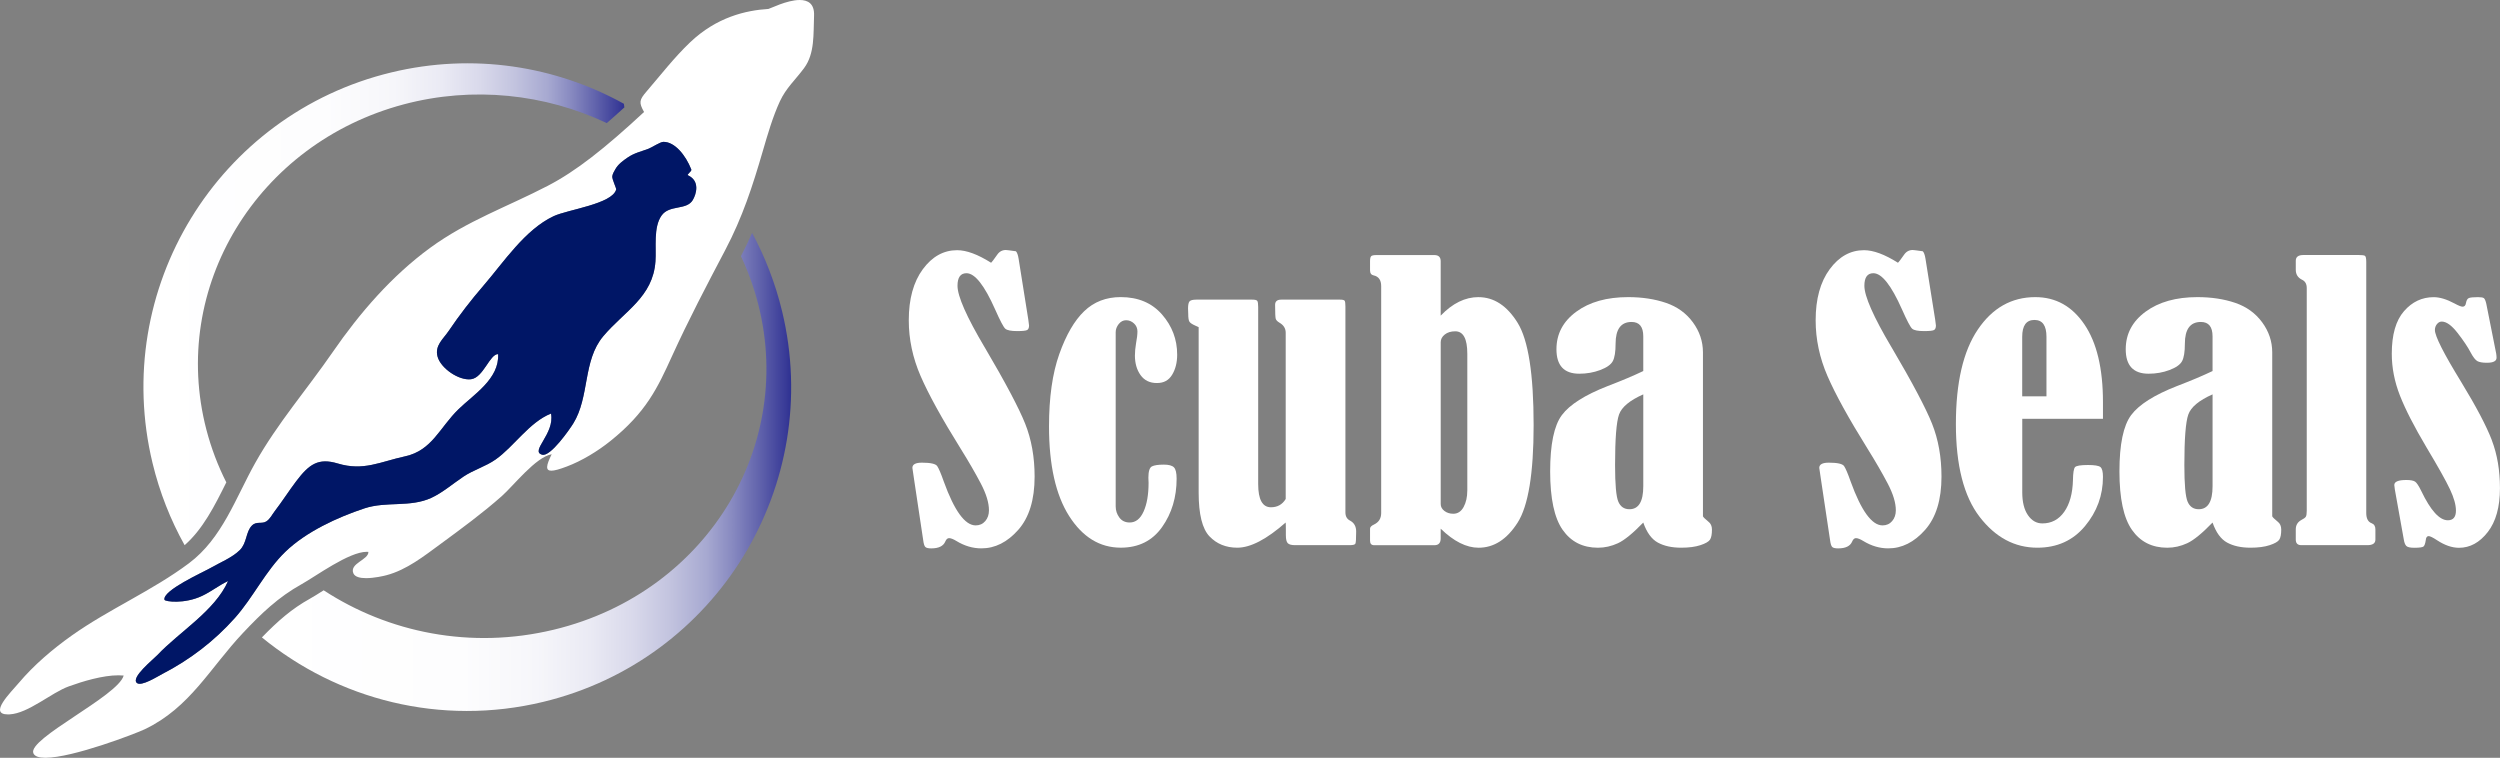 <?xml version="1.0" encoding="UTF-8"?>
<svg id="Layer_2" data-name="Layer 2" xmlns="http://www.w3.org/2000/svg" xmlns:xlink="http://www.w3.org/1999/xlink" viewBox="0 0 1045.79 317">
  <rect x="0" y="0" width="1045.79" height="317" fill="#808080" stroke="none"/>
  <defs>
    <style>
      .cls-1 {
        fill: url(#linear-gradient-2);
      }

      .cls-2 {
        fill: #fff;
      }

      .cls-3 {
        fill: none;
      }

      .cls-4 {
        fill: #001666;
      }

      .cls-5 {
        fill: url(#linear-gradient);
      }
    </style>
    <linearGradient id="linear-gradient" x1="109.55" y1="197.43" x2="330.94" y2="197.43" gradientUnits="userSpaceOnUse">
      <stop offset="0" stop-color="#fff"/>
      <stop offset=".38" stop-color="#fdfdfe"/>
      <stop offset=".52" stop-color="#f6f6fa"/>
      <stop offset=".62" stop-color="#eaeaf4"/>
      <stop offset=".7" stop-color="#d9d9eb"/>
      <stop offset=".77" stop-color="#c3c4df"/>
      <stop offset=".84" stop-color="#a7a9d1"/>
      <stop offset=".89" stop-color="#8789c0"/>
      <stop offset=".94" stop-color="#6163ac"/>
      <stop offset=".99" stop-color="#383a97"/>
      <stop offset="1" stop-color="#2e3192"/>
    </linearGradient>
    <linearGradient id="linear-gradient-2" x1="60" y1="127.27" x2="261.18" y2="127.27" gradientUnits="userSpaceOnUse">
      <stop offset="0" stop-color="#fff"/>
      <stop offset=".38" stop-color="#fdfdfe"/>
      <stop offset=".52" stop-color="#f6f6fa"/>
      <stop offset=".62" stop-color="#eaeaf4"/>
      <stop offset=".7" stop-color="#d9d9eb"/>
      <stop offset=".77" stop-color="#c3c4df"/>
      <stop offset=".84" stop-color="#a7a9d1"/>
      <stop offset=".89" stop-color="#8789c0"/>
      <stop offset=".94" stop-color="#6163ac"/>
      <stop offset=".99" stop-color="#383a97"/>
      <stop offset="1" stop-color="#2e3192"/>
    </linearGradient>
  </defs>
  <g id="Layer_1-2" data-name="Layer 1">
    <g>
      <path class="cls-3" d="M677.25,173.42c-1.1,3.13-1.65,10.17-1.65,21.13,0,8.06.45,13.15,1.35,15.28.9,2.13,2.46,3.19,4.66,3.19,3.86,0,5.79-3.2,5.79-9.61v-38.44c-5.67,2.5-9.05,5.32-10.15,8.45Z"/>
      <path class="cls-3" d="M915.4,173.42c-1.1,3.13-1.65,10.17-1.65,21.13,0,8.06.45,13.15,1.35,15.28.9,2.13,2.46,3.19,4.66,3.19,3.86,0,5.79-3.2,5.79-9.61v-38.44c-5.67,2.5-9.05,5.32-10.15,8.45Z"/>
      <path class="cls-3" d="M851.03,133.84c-3.41,0-5.11,2.36-5.11,7.07v24.89h10.15v-24.89c0-4.71-1.68-7.07-5.04-7.07Z"/>
      <path class="cls-3" d="M608.75,138.58c-1.8,0-3.27.45-4.4,1.35s-1.69,1.98-1.69,3.23v67.68c0,1.13.51,2.09,1.54,2.88,1.03.79,2.27,1.18,3.72,1.18,1.85,0,3.3-.94,4.32-2.82,1.03-1.88,1.54-4.17,1.54-6.88v-57.24c0-6.26-1.68-9.39-5.04-9.39Z"/>
      <path class="cls-2" d="M334.53,0c-5.4,0-12.55,3.71-13.09,3.74-9.43.59-21.66,3.39-32.8,14.01-6.63,6.33-12.25,13.61-18.21,20.55-2.98,3.47-3.27,4.56-1.01,8.55-16.46,15.28-28.47,24.75-40.26,30.87-16.98,8.82-33.7,14.6-49.23,25.96-16.05,11.73-29.47,27.24-40.78,43.64-10.71,15.53-23.11,29.78-32.37,46.3-8.23,14.67-13.79,31.55-27.74,42-15.3,11.46-33.4,19.16-49.02,30.23-7.98,5.66-15.87,12.37-22.19,19.86-3.38,4-12.79,13.14-4.49,13.14.21,0,.44,0,.68-.02,7.81-.4,17.34-9.01,24.74-11.7,5.89-2.14,14.21-4.64,20.8-4.64.75,0,1.48.03,2.18.1,0,.03-.02.06-.03.09-2.47,8.53-40.2,26.32-37.76,32.4.54,1.35,2.39,1.91,5.06,1.91,11.38,0,37.69-10.09,41.52-11.92,18.98-9.06,27.27-25.62,41.2-40.39,7.65-8.11,14.66-14.87,24.47-20.33,5.97-3.32,19.76-13.52,27.22-13.52.24,0,.47.01.69.03.11,3.34-8,4.78-6.3,8.94.64,1.56,2.84,2.05,5.34,2.05,3.37,0,7.26-.89,8.53-1.23,8.49-2.26,15.73-8.02,22.71-13.14,8.74-6.42,17.38-12.75,25.51-19.94,4.96-4.39,14.2-16.35,20.88-17.52-2.36,4.75-2.64,6.88-.15,6.88,1.33,0,3.44-.6,6.43-1.73,6.35-2.38,12.97-6.43,18.25-10.66,15.06-12.06,19.81-22.37,25.79-35.5,6.92-15.19,14.49-29.61,22.27-44.39,7.26-13.8,11.42-26.65,15.73-41.45,1.99-6.84,4.16-14.33,7.14-20.78,2.58-5.6,6.55-9.05,10.15-13.94,4.49-6.09,3.83-14.22,4.14-21.9.21-5.02-2.54-6.55-6.01-6.55ZM289.79,83.68c-2.61,4.4-9.79,1.87-13.06,6.48-3.49,4.92-2.14,13.37-2.55,19.16-1.06,15.02-12.99,20.81-21.85,31.35-8.6,10.22-5.61,25.32-12.54,36.49-1.53,2.47-9.52,13.99-12.98,13.06-5.3-1.42,5.32-8.67,3.68-17.22-9.1,3.62-15.46,13.78-23.17,19.21-4.16,2.93-9.24,4.35-13.5,7.2-4.24,2.85-8.81,6.76-13.44,8.88-8.91,4.07-18.74,1.33-27.92,4.37-11.32,3.75-24.44,9.79-33.1,18.16-8.29,8.01-13.41,19.04-21.09,27.66-8.61,9.67-18.9,17.55-30.43,23.48-1.81.93-8.71,5.33-10.58,3.75-2.69-2.28,6.79-9.8,8.58-11.69,9.15-9.71,24.08-18.5,29.55-30.95-3.98,1.86-6.73,4.24-10.83,6.19-7.46,3.54-15.56,2.41-15.76,1.65-1-3.85,15.99-11.44,19.23-13.3,3.86-2.22,9.07-4.32,12.28-7.49,3.04-3.01,2.44-7.64,5.08-10.28,1.93-1.93,4.18-.46,6.11-1.79,1.51-1.04,2.31-2.76,3.39-4.18,3.13-4.09,5.9-8.45,9-12.55,5.43-7.18,9.29-9.87,17.39-7.43,10.8,3.25,17.68-.72,28.22-3.01,11.23-2.44,14.4-12.02,22.32-19.72,6.33-6.15,17.11-12.68,16.54-23.03-3.55-.02-6.13,9.82-11.3,10.51-5.08.68-12.8-4.61-14.06-9.55-1.17-4.59,2.38-7.23,4.69-10.66,4.47-6.62,9.33-12.9,14.61-19.02,8.42-9.76,17.28-23.33,29.27-28.97,5.91-2.78,24.54-5.09,26.17-11.15.15-.56-1.8-4.33-1.62-5.59.14-1.02.83-2.13,1.33-3,1.17-2.04,3.22-3.52,5.14-4.83,2.84-1.94,5.64-2.48,8.75-3.67,1.42-.55,4.83-2.83,6.15-2.85,4.71-.05,9.29,5.49,11.68,11.56.31.79-2.11,2.09-1.36,2.45,5.06,2.4,3.44,7.83,1.96,10.33Z"/>
      <path class="cls-5" d="M314.6,97.45c-1.4,3.19-2.94,6.42-4.65,9.7,2.16,4.6,4.04,9.4,5.6,14.39,19.3,61.81-18.4,126.07-83.84,141.86-34.79,8.4-69.29,1.19-96.32-16.47-.02.02-.05.03-.07.05-2.21,1.4-4.12,2.61-5.71,3.49-7.53,4.19-13.31,9.23-20.05,16.17,31.7,25.98,74.77,37.32,117.69,26.96,72.72-17.54,117.44-90.71,99.9-163.43-2.82-11.68-7.08-22.63-12.53-32.73Z"/>
      <path class="cls-1" d="M77.23,228.06c7.69-6.79,12.46-16.27,17.44-26.28-3.51-6.95-6.32-14.32-8.33-22.03-15.51-59.55,21.27-119.79,82.53-136.09,29.03-7.72,59.2-4.35,84.95,7.83,2.33-2.03,4.78-4.2,7.36-6.56-.11-.52-.17-1.03-.2-1.52-28.61-15.82-62.99-21.39-97.27-13.12C90.99,47.83,46.27,121,63.81,193.71c2.97,12.31,7.54,23.81,13.42,34.35Z"/>
      <path class="cls-4" d="M287.83,73.35c-.75-.36,1.67-1.65,1.36-2.45-2.39-6.08-6.97-11.62-11.68-11.56-1.32.01-4.73,2.3-6.15,2.85-3.11,1.2-5.9,1.73-8.75,3.67-1.92,1.31-3.97,2.79-5.14,4.83-.5.87-1.18,1.99-1.33,3-.18,1.26,1.77,5.03,1.62,5.59-1.63,6.06-20.26,8.37-26.17,11.15-11.99,5.64-20.85,19.21-29.27,28.97-5.28,6.12-10.14,12.4-14.61,19.02-2.32,3.43-5.86,6.07-4.69,10.66,1.26,4.94,8.98,10.23,14.06,9.55,5.17-.69,7.75-10.53,11.3-10.51.57,10.35-10.21,16.88-16.54,23.03-7.92,7.7-11.09,17.27-22.32,19.72-10.55,2.3-17.43,6.27-28.22,3.01-8.1-2.44-11.96.25-17.39,7.43-3.1,4.11-5.87,8.47-9,12.55-1.09,1.42-1.88,3.14-3.39,4.18-1.94,1.33-4.18-.15-6.11,1.79-2.64,2.64-2.04,7.27-5.08,10.28-3.21,3.17-8.42,5.27-12.28,7.49-3.24,1.86-20.23,9.45-19.23,13.3.2.76,8.3,1.89,15.76-1.65,4.1-1.95,6.86-4.33,10.83-6.19-5.47,12.45-20.4,21.24-29.55,30.95-1.78,1.89-11.26,9.41-8.58,11.69,1.87,1.59,8.77-2.82,10.58-3.75,11.53-5.93,21.82-13.8,30.43-23.48,7.67-8.62,12.79-19.65,21.09-27.66,8.66-8.37,21.78-14.41,33.1-18.16,9.18-3.04,19.01-.3,27.92-4.37,4.62-2.11,9.19-6.03,13.44-8.88,4.26-2.86,9.34-4.27,13.5-7.2,7.71-5.43,14.07-15.59,23.17-19.21,1.64,8.56-8.98,15.8-3.68,17.22,3.46.93,11.45-10.59,12.98-13.06,6.92-11.17,3.94-26.27,12.54-36.49,8.87-10.54,20.8-16.33,21.85-31.35.41-5.79-.94-14.24,2.55-19.16,3.28-4.62,10.46-2.09,13.06-6.48,1.48-2.49,3.1-7.93-1.96-10.33Z"/>
      <path class="cls-2" d="M411.89,145.27c-7.57-12.78-11.35-21.36-11.35-25.72,0-3.51,1.25-5.26,3.76-5.26,3.51,0,7.49,5.04,11.96,15.11,2.11,4.76,3.53,7.47,4.29,8.12s2.41.98,4.96.98c2.26,0,3.65-.15,4.17-.45s.79-.93.79-1.88c0-.25-.1-1.05-.3-2.41l-4.06-25.49c-.25-1.6-.63-2.66-1.13-3.16-2.46-.35-3.86-.53-4.21-.53-1.5,0-2.71.65-3.61,1.96-1.4,2-2.26,3.13-2.56,3.38-5.56-3.51-10.3-5.26-14.21-5.26-5.67,0-10.45,2.66-14.36,7.97-3.91,5.31-5.87,12.43-5.87,21.36,0,7.92,1.64,15.68,4.93,23.27,3.28,7.59,8.88,17.76,16.81,30.49,3.31,5.31,6.1,10.14,8.38,14.48,2.28,4.34,3.42,8.08,3.42,11.24,0,1.8-.51,3.31-1.54,4.51-1.03,1.2-2.37,1.8-4.02,1.8-4.46,0-8.9-6.09-13.31-18.27-1.2-3.41-2.13-5.59-2.78-6.54-.65-.95-2.78-1.43-6.39-1.43-2.66,0-3.99.73-3.99,2.18,0,.2.25,1.91.75,5.11l3.76,25.04c.2,1.61.51,2.59.94,2.97.43.38,1.24.56,2.44.56,3.11,0,5.06-.95,5.87-2.86.4-.95.93-1.43,1.58-1.43.75,0,1.78.4,3.08,1.2,3.36,2.05,6.84,3.08,10.45,3.08,5.71,0,10.85-2.58,15.42-7.75,4.56-5.16,6.84-12.58,6.84-22.26,0-8.17-1.32-15.55-3.95-22.14s-8.28-17.26-16.96-32Z"/>
      <path class="cls-2" d="M474.75,148.65c0,3.31.79,6.07,2.37,8.27s3.85,3.31,6.81,3.31,4.99-1.15,6.39-3.46c1.4-2.31,2.11-5.11,2.11-8.42,0-6.37-2.12-11.97-6.35-16.81-4.24-4.84-9.99-7.26-17.26-7.26-6.12,0-11.22,1.98-15.3,5.91-4.09,3.93-7.56,9.91-10.41,17.95-2.86,8.04-4.29,18.12-4.29,30.24,0,16.18,2.81,28.68,8.42,37.49,5.61,8.81,12.81,13.22,21.58,13.23,7.47,0,13.23-2.87,17.29-8.61,4.06-5.74,6.09-12.49,6.09-20.26,0-2.41-.38-3.99-1.13-4.74s-2.16-1.13-4.21-1.13c-2.36,0-4.02.25-5,.75s-1.47,2.08-1.47,4.74l.08,2.11c0,4.91-.69,8.91-2.07,11.99-1.38,3.08-3.32,4.62-5.83,4.62-1.85,0-3.3-.69-4.32-2.07-1.03-1.38-1.54-2.94-1.54-4.7v-72.8c0-1.25.43-2.4,1.28-3.46.85-1.05,1.88-1.58,3.08-1.58s2.36.45,3.31,1.35c.95.9,1.43,2.01,1.43,3.31s-.2,2.96-.6,5.11c-.3,1.86-.45,3.48-.45,4.89Z"/>
      <path class="cls-2" d="M564.84,217.83c-1.35-.65-2.03-1.8-2.03-3.46v-86.17c0-1.3-.11-2.11-.34-2.41s-.86-.45-1.92-.45h-24.59c-1.7,0-2.56.73-2.56,2.18,0,3.31.09,5.25.26,5.83.18.58.69,1.12,1.54,1.62,1.75,1,2.63,2.41,2.63,4.21v69.56c-1.4,2.31-3.46,3.46-6.17,3.46-3.56,0-5.34-3.23-5.34-9.7v-74.07c0-1.35-.13-2.21-.38-2.56-.25-.35-.95-.53-2.11-.53h-23.39c-1.45,0-2.39.24-2.82.71-.43.48-.64,1.47-.64,2.97.05.6.08,1.35.08,2.26,0,1.65.16,2.74.49,3.27.33.53,1.12,1.06,2.37,1.62.35.15.85.38,1.5.68v69.25c0,9.02,1.51,15.11,4.53,18.27,3.02,3.16,6.9,4.74,11.64,4.74,5.51,0,12.26-3.51,20.23-10.53.05.25.08,1.38.08,3.38v1.88c0,1.75.27,2.9.83,3.42.55.53,1.55.79,3.01.79h22.86c1.35,0,2.14-.2,2.37-.6s.34-2.11.34-5.11c0-2.11-.83-3.61-2.48-4.51Z"/>
      <path class="cls-2" d="M618.45,124.29c-5.56,0-10.83,2.58-15.79,7.75v-22.78c0-1.7-.88-2.56-2.63-2.56h-24.29c-1.15,0-1.88.16-2.18.49s-.45,1.01-.45,2.07v3.83c0,1.2.5,1.91,1.5,2.11,2.11.45,3.16,1.96,3.16,4.51v94.9c0,2.26-1,3.86-3.01,4.81-1.1.5-1.65,1.08-1.65,1.73v5.04c0,1.25.58,1.88,1.73,1.88h25.19c1.75,0,2.63-.95,2.63-2.86v-4.06c5.46,5.31,10.75,7.97,15.87,7.97,6.4,0,11.83-3.49,16.3-10.48,4.47-6.99,6.71-20.58,6.71-40.77,0-21.34-2.22-35.6-6.67-42.79-4.44-7.19-9.92-10.78-16.42-10.78ZM613.79,205.21c0,2.71-.51,5-1.54,6.88-1.03,1.88-2.47,2.82-4.32,2.82-1.45,0-2.7-.39-3.72-1.18-1.03-.79-1.54-1.75-1.54-2.88v-67.68c0-1.25.56-2.33,1.69-3.23s2.59-1.35,4.4-1.35c3.36,0,5.04,3.13,5.04,9.39v57.24Z"/>
      <path class="cls-2" d="M714.63,218.21c-1.4-1.15-2.16-1.9-2.26-2.25v-68.6c-.01-4.56-1.42-8.74-4.22-12.55s-6.55-6.51-11.23-8.11c-4.69-1.6-9.96-2.41-15.83-2.41-8.92,0-16.16,2.03-21.69,6.09-5.54,4.06-8.31,9.3-8.31,15.72,0,6.82,3.18,10.23,9.55,10.23,3.11,0,6.03-.51,8.76-1.54,2.73-1.03,4.49-2.27,5.26-3.72.78-1.45,1.17-3.88,1.17-7.29,0-6.06,2.23-9.1,6.69-9.1,3.26,0,4.89,2,4.89,6.02v14.51c-3.96,1.9-8.95,4.01-14.96,6.31-9.47,3.71-15.84,7.75-19.1,12.13-3.26,4.38-4.89,12.23-4.89,23.55,0,11.32,1.74,19.47,5.23,24.45,3.49,4.98,8.41,7.47,14.77,7.47,2.86,0,5.64-.63,8.35-1.88s6.24-4.14,10.6-8.65c1.45,4.16,3.48,6.96,6.09,8.38,2.61,1.43,5.87,2.14,9.78,2.14,3.21,0,5.88-.35,8.01-1.05,2.13-.7,3.47-1.47,4.02-2.29.55-.83.83-2.24.83-4.25,0-1.45-.5-2.56-1.5-3.31ZM687.41,203.41c0,6.41-1.93,9.61-5.79,9.61-2.21,0-3.76-1.06-4.66-3.19-.9-2.13-1.35-7.22-1.35-15.28,0-10.96.55-18.01,1.65-21.13,1.1-3.13,4.49-5.95,10.15-8.45v38.44Z"/>
      <path class="cls-2" d="M791.25,145.27c-7.57-12.78-11.35-21.36-11.35-25.72,0-3.51,1.25-5.26,3.76-5.26,3.51,0,7.49,5.04,11.96,15.11,2.11,4.76,3.53,7.47,4.29,8.12s2.41.98,4.96.98c2.26,0,3.65-.15,4.17-.45s.79-.93.79-1.88c0-.25-.1-1.05-.3-2.41l-4.06-25.49c-.25-1.6-.63-2.66-1.13-3.16-2.46-.35-3.86-.53-4.21-.53-1.5,0-2.71.65-3.61,1.96-1.4,2-2.26,3.13-2.56,3.38-5.56-3.51-10.3-5.26-14.21-5.26-5.67,0-10.45,2.66-14.36,7.97-3.91,5.31-5.87,12.43-5.87,21.36,0,7.92,1.64,15.68,4.93,23.27,3.28,7.59,8.88,17.76,16.81,30.49,3.31,5.31,6.1,10.14,8.38,14.48,2.28,4.34,3.42,8.08,3.42,11.24,0,1.8-.51,3.31-1.54,4.51-1.03,1.2-2.37,1.8-4.02,1.8-4.46,0-8.9-6.09-13.31-18.27-1.2-3.41-2.13-5.59-2.78-6.54-.65-.95-2.78-1.43-6.39-1.43-2.66,0-3.99.73-3.99,2.18,0,.2.25,1.91.75,5.11l3.76,25.04c.2,1.61.51,2.59.94,2.97.43.38,1.24.56,2.44.56,3.11,0,5.06-.95,5.87-2.86.4-.95.93-1.43,1.58-1.43.75,0,1.78.4,3.08,1.2,3.36,2.05,6.84,3.08,10.45,3.08,5.71,0,10.85-2.58,15.42-7.75,4.56-5.16,6.84-12.58,6.84-22.26,0-8.17-1.32-15.55-3.95-22.14s-8.28-17.26-16.96-32Z"/>
      <path class="cls-2" d="M851.41,124.29c-9.93,0-17.95,4.52-24.06,13.57-6.12,9.05-9.17,22.22-9.17,39.51s3.31,30.24,9.93,38.84,14.66,12.9,24.14,12.9c8.27,0,14.91-3.01,19.93-9.02,5.01-6.02,7.52-12.88,7.52-20.6,0-2.21-.36-3.58-1.09-4.14-.73-.55-2.44-.83-5.15-.83-3.11,0-4.93.3-5.45.9s-.82,2.41-.86,5.41c-.15,5.61-1.37,10.04-3.65,13.27-2.28,3.23-5.33,4.85-9.14,4.85-2.46,0-4.47-1.15-6.05-3.46-1.58-2.3-2.37-5.49-2.37-9.55v-30.75h33.76v-6.99c0-14.04-2.58-24.86-7.75-32.48-5.16-7.62-12.01-11.43-20.53-11.43ZM856.07,165.8h-10.15v-24.89c0-4.71,1.7-7.07,5.11-7.07s5.04,2.36,5.04,7.07v24.89Z"/>
      <path class="cls-2" d="M952.77,218.21c-1.4-1.15-2.16-1.9-2.26-2.25v-68.6c-.01-4.56-1.42-8.74-4.22-12.55s-6.55-6.51-11.23-8.11c-4.69-1.6-9.96-2.41-15.83-2.41-8.92,0-16.16,2.03-21.69,6.09-5.54,4.06-8.31,9.3-8.31,15.72,0,6.82,3.18,10.23,9.55,10.23,3.11,0,6.03-.51,8.76-1.54,2.73-1.03,4.49-2.27,5.26-3.72.78-1.45,1.17-3.88,1.17-7.29,0-6.06,2.23-9.1,6.69-9.1,3.26,0,4.89,2,4.89,6.02v14.51c-3.96,1.9-8.95,4.01-14.96,6.31-9.47,3.71-15.84,7.75-19.1,12.13-3.26,4.38-4.89,12.23-4.89,23.55,0,11.32,1.74,19.47,5.23,24.45,3.49,4.98,8.41,7.47,14.77,7.47,2.86,0,5.64-.63,8.35-1.88s6.24-4.14,10.6-8.65c1.45,4.16,3.48,6.96,6.09,8.38,2.61,1.43,5.87,2.14,9.78,2.14,3.21,0,5.88-.35,8.01-1.05,2.13-.7,3.47-1.47,4.02-2.29.55-.83.83-2.24.83-4.25,0-1.45-.5-2.56-1.5-3.31ZM925.55,203.41c0,6.41-1.93,9.61-5.79,9.61-2.21,0-3.76-1.06-4.66-3.19-.9-2.13-1.35-7.22-1.35-15.28,0-10.96.55-18.01,1.65-21.13,1.1-3.13,4.49-5.95,10.15-8.45v38.44Z"/>
      <path class="cls-2" d="M992.1,218.88c-1.5-.55-2.26-1.98-2.26-4.29v-105.05c0-1.5-.2-2.36-.6-2.56-.4-.2-1.23-.3-2.48-.3h-23.24c-2.11,0-3.16.8-3.16,2.41v3.76c0,1.91.85,3.28,2.56,4.14,1.35.6,2.03,1.78,2.03,3.53v93.17c0,1.2-.13,2.02-.38,2.44-.25.43-.88.89-1.88,1.39-1.55.85-2.33,2.16-2.33,3.91v4.29c0,1.55.78,2.33,2.33,2.33h27.6c2.26,0,3.38-.78,3.38-2.33v-4.29c0-1.3-.53-2.16-1.58-2.56Z"/>
      <path class="cls-2" d="M1042.4,184.18c-2.26-5.91-6.54-14.05-12.86-24.42-7.32-11.92-10.98-19.16-10.98-21.71,0-.95.29-1.78.86-2.48.58-.7,1.24-1.05,1.99-1.05,1.96,0,4.16,1.58,6.62,4.74,2.46,3.16,4.29,5.89,5.49,8.2,1.05,1.96,1.99,3.16,2.82,3.61s2.14.68,3.95.68c2.71,0,4.06-.7,4.06-2.11,0-.5-.05-1.08-.15-1.73l-4.14-20.83c-.3-1.3-.64-2.09-1.02-2.37-.38-.27-1.19-.41-2.44-.41-1.96,0-3.23.13-3.83.38-.6.25-1,.93-1.2,2.03-.15,1.05-.63,1.58-1.43,1.58-.6,0-1.73-.45-3.38-1.35-3.26-1.75-6.17-2.63-8.72-2.63-4.86,0-9,1.95-12.41,5.86-3.41,3.91-5.11,9.84-5.11,17.81,0,5.86,1.14,11.7,3.42,17.51,2.28,5.81,5.98,13.02,11.09,21.64,4.86,8.11,8.13,13.95,9.81,17.51,1.68,3.56,2.52,6.54,2.52,8.94,0,2.7-1.13,4.06-3.38,4.06-3.51,0-7.22-4.09-11.13-12.26-1.05-2.16-1.92-3.46-2.59-3.91s-1.89-.68-3.65-.68c-3.36,0-5.04.7-5.04,2.11,0,.25.08.88.23,1.88l3.76,20.98c.2,1.25.55,2.13,1.05,2.63.5.5,1.6.75,3.31.75,2.21,0,3.51-.19,3.91-.56.4-.38.7-1.24.9-2.59.1-1.15.5-1.73,1.2-1.73.6,0,1.78.58,3.53,1.73,3.21,2.11,6.27,3.16,9.17,3.16,4.61,0,8.62-2.19,12.03-6.57,3.41-4.38,5.11-10.51,5.11-18.37,0-7.41-1.13-14.08-3.38-19.99Z"/>
    </g>
  </g>
</svg>